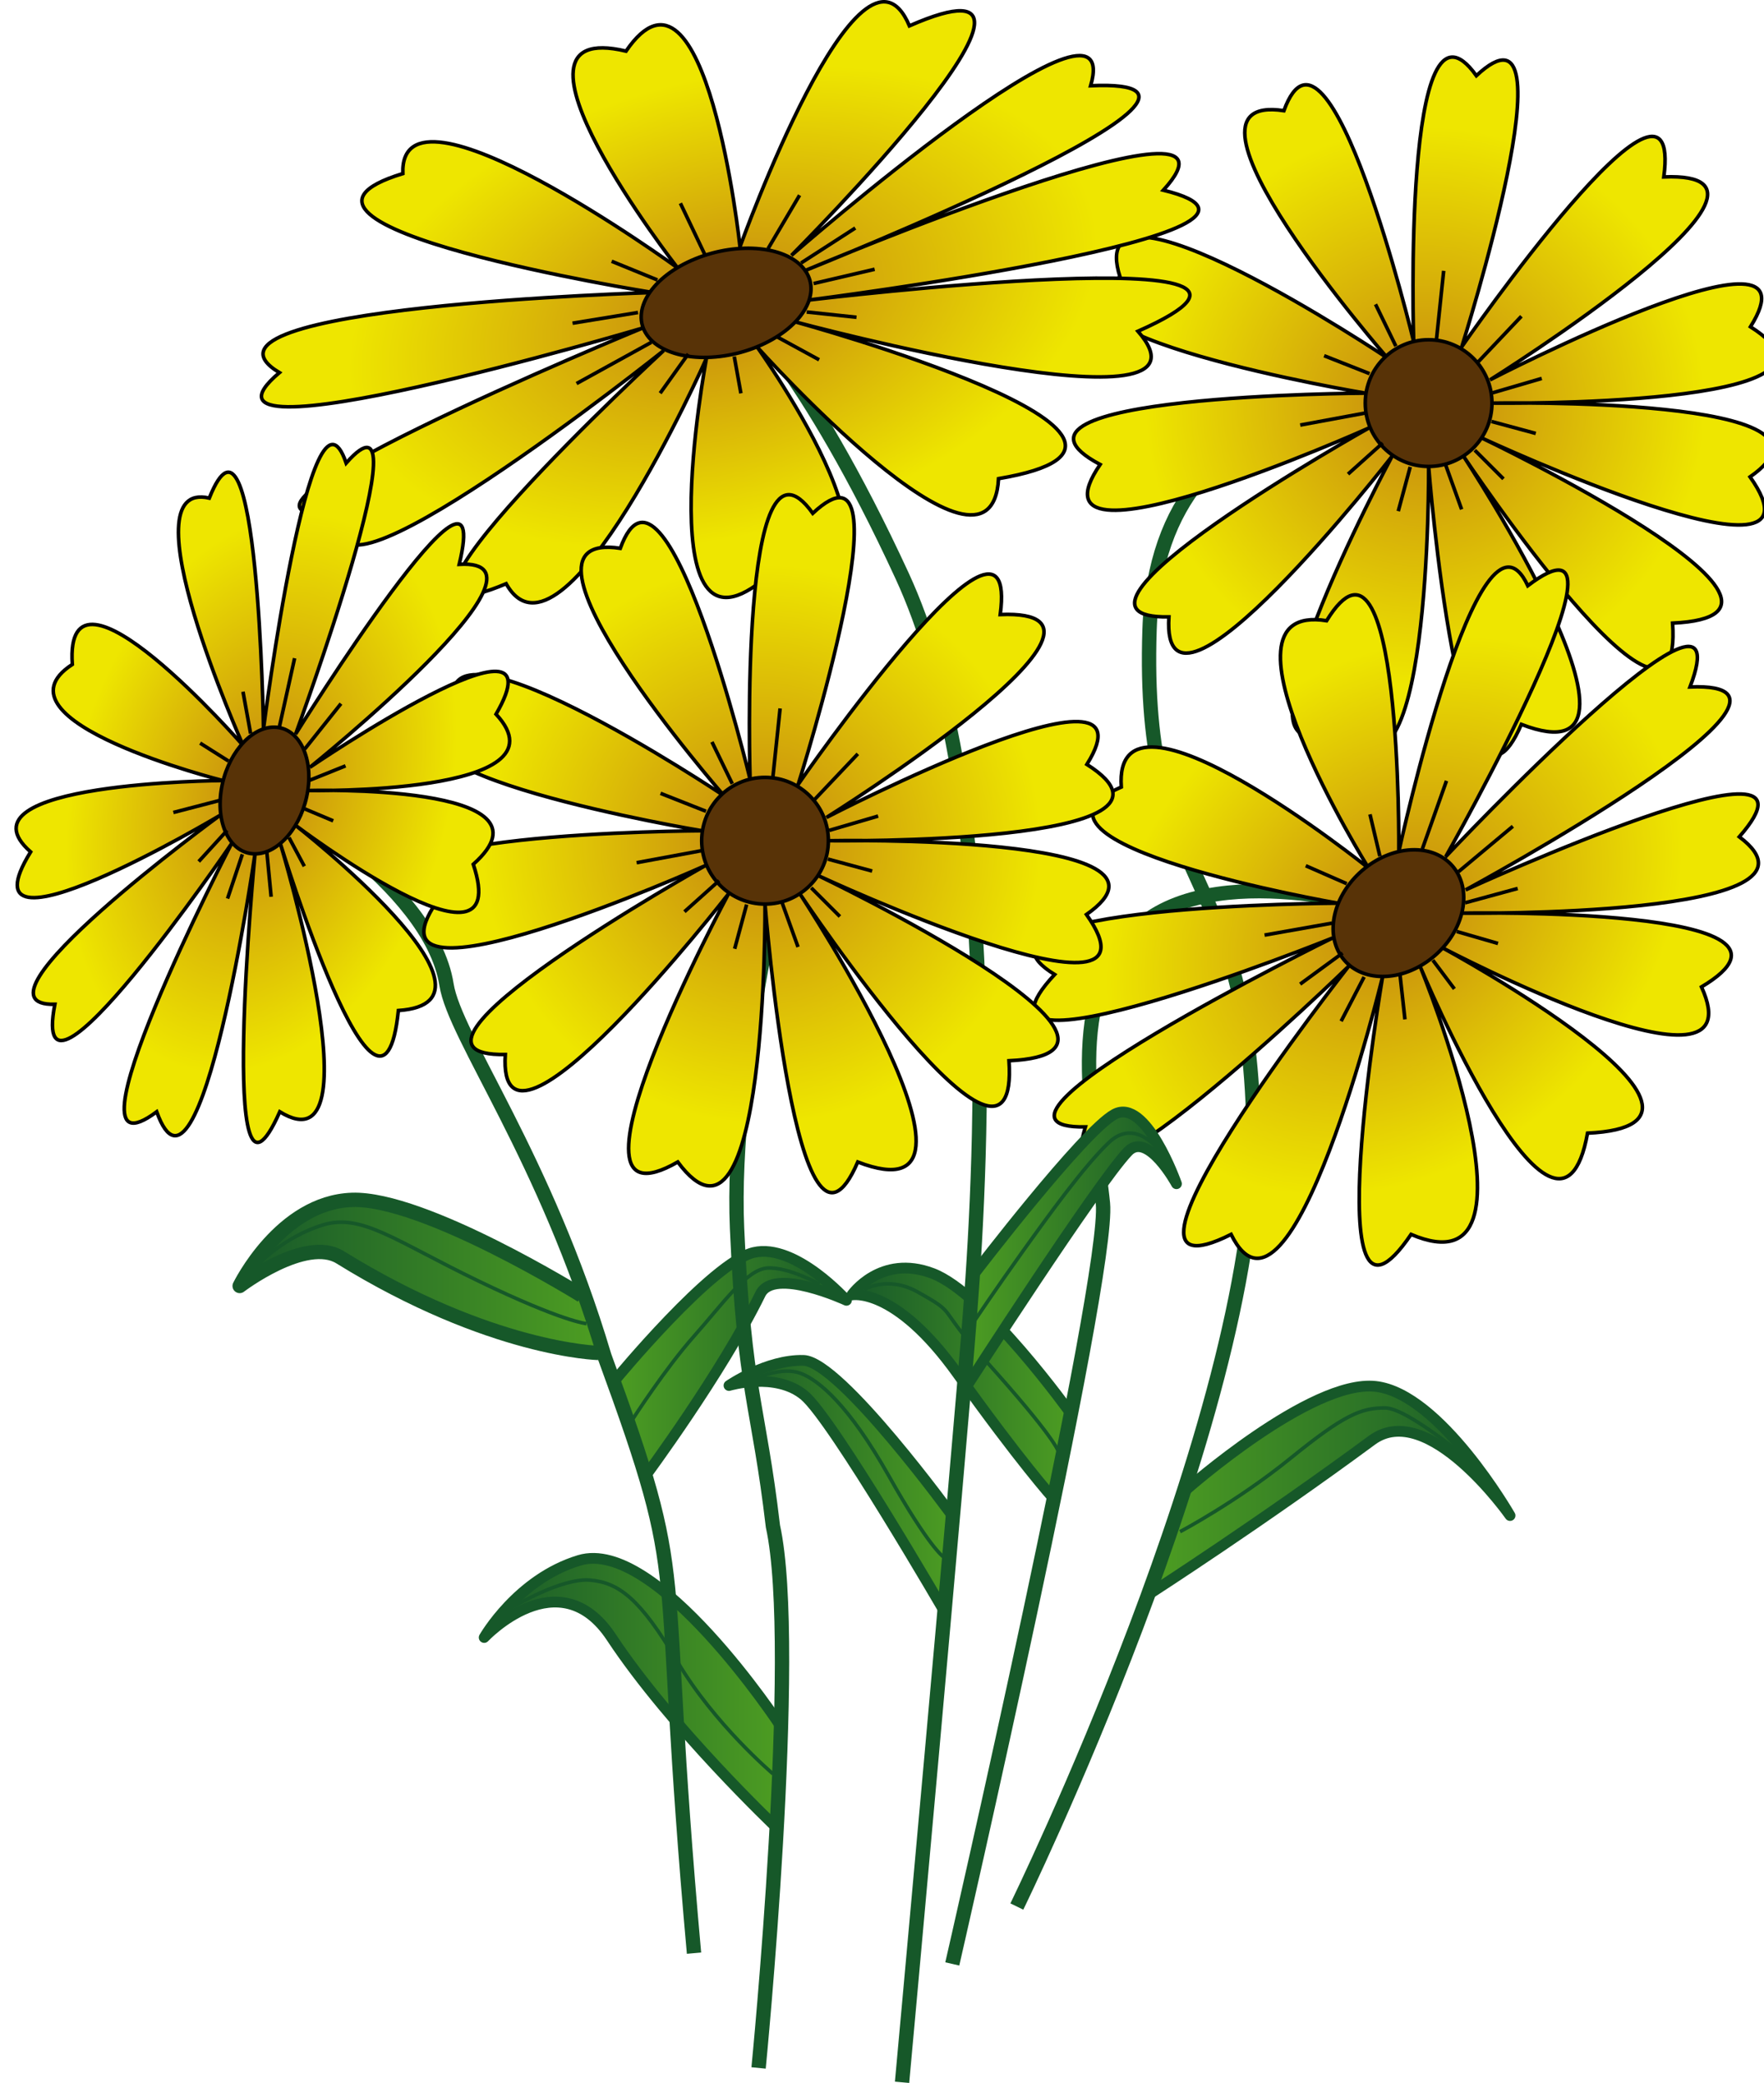 <?xml version="1.0"?><svg width="491.782" height="580.683" xmlns="http://www.w3.org/2000/svg">
 <title>Flowers</title>
 <defs>
  <linearGradient y2="0.5" y1="0.5" x2="1" x1="0" id="XMLID_13_">
   <stop stop-color="#17592A" offset="0.006" id="stop94"/>
   <stop stop-color="#4D9D22" offset="1" id="stop96"/>
  </linearGradient>
  <linearGradient y2="0.5" y1="0.5" x2="1" x1="-0" id="XMLID_14_">
   <stop stop-color="#4D9D22" offset="0.006" id="stop114"/>
   <stop stop-color="#17592A" offset="1" id="stop116"/>
  </linearGradient>
  <linearGradient y2="0.5" y1="0.5" x2="1" x1="-0" id="XMLID_15_">
   <stop stop-color="#17592A" offset="0.006" id="stop134"/>
   <stop stop-color="#4D9D22" offset="1" id="stop136"/>
  </linearGradient>
  <linearGradient y2="0.5" y1="0.5" x2="1" x1="-0" id="XMLID_16_">
   <stop stop-color="#17592A" offset="0.006" id="stop154"/>
   <stop stop-color="#4D9D22" offset="1" id="stop156"/>
  </linearGradient>
  <linearGradient y2="0.5" y1="0.5" x2="1" x1="-0" id="XMLID_17_">
   <stop stop-color="#17592A" offset="0.006" id="stop174"/>
   <stop stop-color="#4D9D22" offset="1" id="stop176"/>
  </linearGradient>
  <linearGradient y2="0.5" y1="0.5" x2="1" x1="-0" id="XMLID_18_">
   <stop stop-color="#4D9D22" offset="0.006" id="stop194"/>
   <stop stop-color="#17592A" offset="1" id="stop196"/>
  </linearGradient>
  <radialGradient gradientTransform="matrix(1, 0, 0, 1, 4, 0)" r="97.638" id="XMLID_19_" gradientUnits="userSpaceOnUse" fy="113.205" fx="393.289" cy="113.205" cx="393.289">
   <stop stop-color="#C5870F" offset="0.006" id="stop224"/>
   <stop stop-color="#EEE600" offset="0.798" id="stop226"/>
  </radialGradient>
  <radialGradient r="97.638" id="XMLID_20_" gradientUnits="userSpaceOnUse" gradientTransform="matrix(1, 0, -0.249, 1, 70.093, 0)" fy="255.389" fx="382.241" cy="255.389" cx="382.241">
   <stop stop-color="#C5870F" offset="0.006" id="stop269"/>
   <stop stop-color="#EEE600" offset="0.798" id="stop271"/>
  </radialGradient>
  <linearGradient y2="0.5" y1="0.5" x2="1" x1="-0" id="XMLID_21_">
   <stop stop-color="#4D9D22" offset="0.006" id="stop312"/>
   <stop stop-color="#17592A" offset="1" id="stop314"/>
  </linearGradient>
  <radialGradient r="87.281" id="XMLID_22_" gradientUnits="userSpaceOnUse" gradientTransform="matrix(1.396, -0.57, 0.546, 0.777, -156.186, 195.162)" fy="36.501" fx="241.956" cy="36.501" cx="241.956">
   <stop stop-color="#C5870F" offset="0.006" id="stop336"/>
   <stop stop-color="#EEE600" offset="0.798" id="stop338"/>
  </radialGradient>
  <radialGradient gradientTransform="matrix(1, 0, 0, 1, 4, 0)" r="97.638" id="XMLID_23_" gradientUnits="userSpaceOnUse" fy="235.205" fx="208.289" cy="235.205" cx="208.289">
   <stop stop-color="#C5870F" offset="0.006" id="stop381"/>
   <stop stop-color="#EEE600" offset="0.798" id="stop383"/>
  </radialGradient>
  <radialGradient r="97.641" id="XMLID_24_" gradientUnits="userSpaceOnUse" gradientTransform="matrix(0.684, 0, -0.15, 1, 108.23, 0)" fy="221.205" fx="-3.16" cy="221.205" cx="-3.16">
   <stop stop-color="#C5870F" offset="0.006" id="stop426"/>
   <stop stop-color="#EEE600" offset="0.798" id="stop428"/>
  </radialGradient>
 </defs>
 <g>
  <title>Layer 1</title>
  <g id="g88">
   <g id="g90">
    <path stroke-width="4" stroke-linejoin="round" stroke="#165829" id="path105" fill="url(#XMLID_13_)" d="m162.15,361.167c0,0 -44,-27.333 -64,-26.667s-31.333,24 -31.333,24s18.347,-13.976 28,-8c42,26 72,26.667 72,26.667"/>
    <path stroke-linejoin="round" stroke="#165829" id="path107" fill="none" d="m163.483,369c0,0 -6.5,-0.5 -30,-11.833s-32.667,-19 -43.5,-15.667s-18,11 -18,11"/>
   </g>
   <g id="g110">
    <path stroke-width="3" stroke-linejoin="round" stroke="#165829" id="path125" fill="url(#XMLID_14_)" d="m171.483,384.75c0,0 27.083,-32.917 38.667,-35.583s25.833,13.333 25.833,13.333s-20.267,-9.39 -24,-1.75c-10.75,22 -32.25,51 -32.25,51"/>
    <path stroke-linejoin="round" stroke="#165829" id="path127" fill="none" d="m176.483,395.5c0,0 9,-14 17,-23s14.667,-18.667 20.5,-19s14.5,4.5 14.5,4.5"/>
   </g>
   <g id="g130">
    <path stroke-width="3" stroke-linejoin="round" stroke="#165829" id="path145" fill="url(#XMLID_15_)" d="m217.483,481c0,0 -34.5,-52.5 -56,-46c-17.236,5.211 -26.5,21.5 -26.5,21.5s20.833,-22.224 35.5,0c16.5,25 46,53 46,53"/>
    <path stroke-linejoin="round" stroke="#165829" id="path147" fill="none" d="m215.483,494.5c0,0 -16.333,-13.833 -26.667,-31.333s-16.333,-22 -24.333,-22.667s-21.5,7.5 -21.5,7.5"/>
   </g>
   <g id="g150">
    <path stroke-width="3" stroke-linejoin="round" stroke="#165829" id="path165" fill="url(#XMLID_16_)" d="m265.816,423c0,0 -31.583,-43.5 -41.833,-43.75s-20.75,7 -20.75,7s13,-3.916 21,2.75s39.5,61 39.5,61"/>
    <path stroke-linejoin="round" stroke="#165829" id="path167" fill="none" d="m262.983,434c0,0 -4,-2.667 -15.167,-22.5s-19.667,-26.833 -24.667,-28.666s-11.666,1.166 -11.666,1.166"/>
   </g>
   <g id="g170">
    <path stroke-width="3" stroke-linejoin="round" stroke="#165829" id="path185" fill="url(#XMLID_17_)" d="m298.483,394c0,0 -24,-33.5 -38.5,-39s-22.5,6 -22.5,6s12,-2.5 29.5,22s26.5,34.5 26.5,34.5"/>
    <path stroke-linejoin="round" stroke="#165829" id="path187" fill="none" d="m294.983,404.5c0,0 -0.833,-3.666 -20.5,-25.5c-13.787,-15.306 -7.144,-12.379 -18.667,-18.833c-8.333,-4.667 -14.833,-0.667 -14.833,-0.667"/>
   </g>
   <g id="g190">
    <path stroke-width="3" stroke-linejoin="round" stroke="#165829" id="path205" fill="url(#XMLID_18_)" d="m330.483,415.5c0,0 35,-31 53,-29s37.5,36 37.5,36s-22.85,-32.546 -38.5,-21c-30.5,22.5 -61.5,42.5 -61.5,42.5"/>
    <path stroke-linejoin="round" stroke="#165829" id="path207" fill="none" d="m328.983,427c0,0 15.833,-8.334 30.833,-20.5s19.668,-14 26.334,-14s26.333,17 26.333,17"/>
   </g>
   <path stroke-width="4" stroke-linejoin="round" stroke="#165829" id="path210" fill="none" d="m73.735,220.378c0,0 46.249,25.622 50.749,54.122c2.318,14.684 27.5,48 44,103.5c24.5,67 14.5,50 25,166.5"/>
   <path stroke-width="4" stroke-linejoin="round" stroke="#165829" id="path212" fill="none" d="m220.483,231.5c0,0 -17,65.5 -15,111s6,49 10,83c7.5,34 -4,151 -4,151"/>
   <path stroke-width="4" stroke-linejoin="round" stroke="#165829" id="path214" fill="none" d="m401.483,111.5c0,0 -78.5,-10.5 -81,64s28.5,64 29,142s-66,214 -66,214"/>
   <path stroke-width="4" stroke-linejoin="round" stroke="#165829" id="path216" fill="none" d="m389.864,254.563c0,0 -48.381,-15.562 -71.381,2.938s-13,57.5 -11,78s-42,212 -42,212"/>
   <g id="g218">
    <g id="g220">
     <path stroke="#000000" id="path235" fill="url(#XMLID_19_)" d="m407.531,96.652c0,0 61.897,-89.487 56.323,-47.327c44.864,-1.85 -48.46,56.577 -48.46,56.577s93.756,-48.562 72.616,-14.8c35.774,22.684 -72.068,21.276 -72.068,21.276s104.359,-2.077 71.955,20.571c25.087,35.54 -74.815,-10.858 -74.815,-10.858s103.164,49.312 53.212,51.625c3.136,45.646 -58.299,-46.537 -58.299,-46.537s60.541,91.874 16.139,74.761c-17.073,39.721 -25.852,-71.901 -25.852,-71.901s0.765,105.698 -24.323,71.901c-37.631,21.603 14.147,-74.761 14.147,-74.761s-64.67,83.123 -62.231,44.795c-39.372,0.697 55.756,-52.658 55.756,-52.658s-98.055,43.94 -74.928,10.176c-36.54,-19.426 74.003,-19.889 74.003,-19.889s-100.367,-16.651 -68.454,-32.376c-11.1,-34.689 74.6,22.622 74.6,22.622s-64.996,-74.541 -28.92,-68.99c12.487,-34.227 36.188,64.406 36.188,64.406s-3.343,-103.301 17.471,-74.163c28.212,-26.363 -4.06,75.55 -4.06,75.55z"/>
     <circle stroke="#000000" r="17.66" id="circle237" fill="#583307" cy="112.378" cx="398.281"/>
    </g>
    <line y2="94.5" y1="75.5" x2="400.483" x1="402.483" stroke="#000000" id="line240" fill="none"/>
    <line y2="88.167" y1="100.834" x2="424.15" x1="412.149" stroke="#000000" id="line242" fill="none"/>
    <line y2="105.5" y1="109.5" x2="429.816" x1="416.149" stroke="#000000" id="line244" fill="none"/>
    <line y2="133.5" y1="125.5" x2="419.15" x1="411.149" stroke="#000000" id="line246" fill="none"/>
    <line y2="120.834" y1="117.5" x2="428.15" x1="415.817" stroke="#000000" id="line248" fill="none"/>
    <line y2="142.5" y1="130.167" x2="389.817" x1="393.149" stroke="#000000" id="line250" fill="none"/>
    <line y2="132.167" y1="123.5" x2="375.817" x1="385.483" stroke="#000000" id="line252" fill="none"/>
    <line y2="118.5" y1="115.167" x2="362.483" x1="380.483" stroke="#000000" id="line254" fill="none"/>
    <line y2="99.167" y1="104.167" x2="369.149" x1="381.817" stroke="#000000" id="line256" fill="none"/>
    <line y2="84.834" y1="96.5" x2="383.483" x1="389.149" stroke="#000000" id="line258" fill="none"/>
    <line y2="142" y1="129.5" x2="407.483" x1="402.983" stroke="#000000" id="line260" fill="none"/>
   </g>
   <g id="g263">
    <g id="g265">
     <path stroke="#000000" id="path280" fill="url(#XMLID_20_)" d="m403.035,238.837c0,0 84.209,-89.487 68.123,-47.327c45.325,-1.85 -62.565,56.577 -62.565,56.577s105.863,-48.563 76.305,-14.801c30.119,22.684 -77.373,21.276 -77.373,21.276s104.877,-2.077 66.826,20.571c16.226,35.54 -72.107,-10.858 -72.107,-10.858s90.868,49.312 40.34,51.625c-8.245,45.646 -46.695,-46.537 -46.695,-46.537s37.633,91.874 -2.502,74.761c-26.977,39.721 -7.925,-71.901 -7.925,-71.901s-25.589,105.698 -42.25,71.901c-43.017,21.603 32.788,-74.761 32.788,-74.761s-85.396,83.123 -73.4,44.795c-39.547,0.697 68.885,-52.658 68.885,-52.658s-109.01,43.94 -77.465,10.176c-31.697,-19.426 78.961,-19.889 78.961,-19.889s-96.215,-16.651 -60.381,-32.376c-2.451,-34.689 68.959,22.622 68.959,22.622s-46.411,-74.541 -11.719,-68.99c21.021,-34.227 20.129,64.406 20.129,64.406s22.414,-103.301 35.962,-74.163c34.786,-26.363 -22.896,75.551 -22.896,75.551z"/>
     <path stroke="#000000" id="path282" fill="#583307" d="m407.524,254.563c-2.432,9.754 -12.311,17.661 -22.063,17.661c-9.754,0 -15.69,-7.907 -13.258,-17.661s12.311,-17.661 22.064,-17.661c9.754,0 15.689,7.907 13.257,17.661z"/>
    </g>
    <line y2="236.685" y1="217.685" x2="396.524" x1="403.261" stroke="#000000" id="line285" fill="none"/>
    <line y2="230.352" y1="243.019" x2="421.771" x1="406.61" stroke="#000000" id="line287" fill="none"/>
    <line y2="247.685" y1="251.685" x2="423.114" x1="408.45" stroke="#000000" id="line289" fill="none"/>
    <line y2="275.685" y1="267.685" x2="405.468" x1="399.461" stroke="#000000" id="line291" fill="none"/>
    <line y2="263.019" y1="259.685" x2="417.626" x1="406.124" stroke="#000000" id="line293" fill="none"/>
    <line y2="284.685" y1="272.352" x2="373.89" x1="380.298" stroke="#000000" id="line295" fill="none"/>
    <line y2="274.352" y1="265.685" x2="362.466" x1="374.294" stroke="#000000" id="line297" fill="none"/>
    <line y2="260.685" y1="257.352" x2="352.54" x1="371.371" stroke="#000000" id="line299" fill="none"/>
    <line y2="241.352" y1="246.352" x2="364.026" x1="375.448" stroke="#000000" id="line301" fill="none"/>
    <line y2="227.019" y1="238.685" x2="381.935" x1="384.691" stroke="#000000" id="line303" fill="none"/>
    <line y2="284.185" y1="271.685" x2="391.681" x1="390.298" stroke="#000000" id="line305" fill="none"/>
   </g>
   <g id="g308">
    <path stroke-width="3" stroke-linejoin="round" stroke="#165829" id="path323" fill="url(#XMLID_21_)" d="m271.816,354.834c0,0 30.001,-39.25 38.834,-44.167c8.833,-4.917 17.333,19.333 17.333,19.333s-8,-14.75 -13.5,-9c-8.773,9.173 -45,65.5 -45,65.5"/>
    <path stroke-linejoin="round" stroke="#165829" id="path325" fill="none" d="m271.483,368.5c0,0 6.5,-9.667 13.667,-19.667s17.038,-23.703 24,-30.333c7,-6.667 13.333,1.5 13.333,1.5"/>
   </g>
   <path stroke-width="4" stroke-linejoin="round" stroke="#165829" id="path328" fill="none" d="m204.483,84.5c0,0 20,17.5 47,76s22.5,159.5 19,205s-19,215 -19,215"/>
   <g id="g330">
    <g id="g332">
     <path stroke="#000000" id="path347" fill="url(#XMLID_22_)" d="m206.309,68.788c0,0 33.622,-93.701 47.226,-61.582c55.101,-24.159 -32.899,63.997 -32.899,63.997s93.35,-81.526 83.425,-47.302c55.72,-2.488 -79.584,51.52 -79.584,51.52s129.257,-54.652 99.852,-22.402c48.649,11.888 -98.686,30.605 -98.686,30.605s152.827,-18.357 91.601,8.718c26.175,30.098 -95.469,-2.591 -95.469,-2.591s120.378,32.931 56.605,43.686c-1.94,36.288 -67.335,-36.748 -67.335,-36.748s52.502,73.009 4.703,62.331c-36.438,34.188 -18.8,-59.128 -18.8,-59.128s-40.188,90.695 -55.836,62.836c-48.807,20.559 43.917,-64.995 43.917,-64.995s-100.97,80.508 -88.567,45.27c-55.086,5.141 82.676,-51.543 82.676,-51.543s-133.407,39.61 -101.24,12.419c-30.773,-18.43 104.154,-22.327 104.154,-22.327s-117.487,-18.622 -69.746,-33.163c-1.104,-30.134 76.582,26.274 76.582,26.274s-54.551,-70.029 -14.36,-60.407c22.361,-32.693 31.781,54.532 31.781,54.532z"/>
     <path stroke="#000000" id="path349" fill="#583307" d="m224.476,75.42c4.756,6.773 -1.258,16.295 -13.432,21.268c-12.176,4.974 -25.902,3.515 -30.659,-3.259c-4.757,-6.772 1.257,-16.295 13.433,-21.268c12.174,-4.973 25.901,-3.514 30.658,3.259z"/>
    </g>
    <line y2="70.887" y1="56.673" x2="196.46" x1="189.691" stroke="#000000" id="line352" fill="none"/>
    <line y2="54.422" y1="69.336" x2="222.915" x1="214.112" stroke="#000000" id="line354" fill="none"/>
    <line y2="63.569" y1="73.315" x2="238.44" x1="223.331" stroke="#000000" id="line356" fill="none"/>
    <line y2="88.451" y1="86.976" x2="238.782" x1="224.894" stroke="#000000" id="line358" fill="none"/>
    <line y2="75.066" y1="79.04" x2="243.84" x1="226.818" stroke="#000000" id="line360" fill="none"/>
    <line y2="109.658" y1="99.393" x2="206.555" x1="204.701" stroke="#000000" id="line362" fill="none"/>
    <line y2="109.62" y1="98.672" x2="184.04" x1="191.879" stroke="#000000" id="line364" fill="none"/>
    <line y2="106.928" y1="95.436" x2="160.731" x1="181.574" stroke="#000000" id="line366" fill="none"/>
    <line y2="90.103" y1="87.117" x2="159.624" x1="177.874" stroke="#000000" id="line368" fill="none"/>
    <line y2="72.842" y1="78.054" x2="170.525" x1="183.289" stroke="#000000" id="line370" fill="none"/>
    <line y2="100.303" y1="93.917" x2="228.364" x1="216.651" stroke="#000000" id="line372" fill="none"/>
   </g>
   <g id="g375">
    <g id="g377">
     <path stroke="#000000" id="path392" fill="url(#XMLID_23_)" d="m222.531,218.652c0,0 61.897,-89.487 56.323,-47.327c44.864,-1.85 -48.46,56.577 -48.46,56.577s93.756,-48.563 72.615,-14.801c35.774,22.684 -72.068,21.276 -72.068,21.276s104.359,-2.077 71.955,20.571c25.087,35.54 -74.815,-10.858 -74.815,-10.858s103.164,49.312 53.212,51.625c3.136,45.646 -58.299,-46.537 -58.299,-46.537s60.541,91.874 16.139,74.761c-17.073,39.721 -25.852,-71.901 -25.852,-71.901s0.765,105.698 -24.323,71.901c-37.631,21.603 14.147,-74.761 14.147,-74.761s-64.67,83.123 -62.231,44.795c-39.372,0.697 55.756,-52.658 55.756,-52.658s-98.055,43.94 -74.928,10.176c-36.54,-19.426 74.003,-19.889 74.003,-19.889s-100.367,-16.651 -68.454,-32.376c-11.1,-34.689 74.6,22.622 74.6,22.622s-64.996,-74.541 -28.92,-68.99c12.487,-34.227 36.188,64.406 36.188,64.406s-3.343,-103.301 17.471,-74.163c28.213,-26.362 -4.059,75.551 -4.059,75.551z"/>
     <circle stroke="#000000" r="17.66" id="circle394" fill="#583307" cy="234.378" cx="213.281"/>
    </g>
    <line y2="216.5" y1="197.5" x2="215.483" x1="217.483" stroke="#000000" id="line397" fill="none"/>
    <line y2="210.167" y1="222.834" x2="239.15" x1="227.15" stroke="#000000" id="line399" fill="none"/>
    <line y2="227.5" y1="231.5" x2="244.816" x1="231.15" stroke="#000000" id="line401" fill="none"/>
    <line y2="255.5" y1="247.5" x2="234.15" x1="226.15" stroke="#000000" id="line403" fill="none"/>
    <line y2="242.834" y1="239.5" x2="243.15" x1="230.817" stroke="#000000" id="line405" fill="none"/>
    <line y2="264.5" y1="252.167" x2="204.817" x1="208.15" stroke="#000000" id="line407" fill="none"/>
    <line y2="254.167" y1="245.5" x2="190.817" x1="200.483" stroke="#000000" id="line409" fill="none"/>
    <line y2="240.5" y1="237.167" x2="177.483" x1="195.483" stroke="#000000" id="line411" fill="none"/>
    <line y2="221.167" y1="226.167" x2="184.15" x1="196.817" stroke="#000000" id="line413" fill="none"/>
    <line y2="206.834" y1="218.5" x2="198.483" x1="204.15" stroke="#000000" id="line415" fill="none"/>
    <line y2="264" y1="251.5" x2="222.483" x1="217.983" stroke="#000000" id="line417" fill="none"/>
   </g>
   <g id="g420">
    <g id="g422">
     <path stroke="#000000" id="path437" fill="url(#XMLID_24_)" d="m82.417,204.652c0,0 55.735,-89.487 45.609,-47.327c30.961,-1.85 -41.616,56.577 -41.616,56.577s71.395,-48.563 51.88,-14.801c21.07,22.684 -52.476,21.276 -52.476,21.276s71.686,-2.077 46.131,20.571c11.836,35.54 -49.542,-10.858 -49.542,-10.858s63.173,49.312 28.662,51.625c-4.69,45.646 -32.903,-46.537 -32.903,-46.537s27.648,91.874 -0.159,74.761c-17.625,39.721 -6.912,-71.901 -6.912,-71.901s-15.306,105.699 -27.403,71.902c-28.972,21.603 20.872,-74.761 20.872,-74.761s-56.677,83.123 -49.27,44.795c-27.033,0.697 46.019,-52.658 46.019,-52.658s-73.643,43.94 -52.77,10.176c-22.082,-19.426 53.592,-19.889 53.592,-19.889s-66.152,-16.651 -41.97,-32.376c-2.396,-34.689 47.633,22.622 47.633,22.622s-33.291,-74.541 -9.448,-68.99c13.667,-34.227 15.105,64.406 15.105,64.406s13.184,-103.301 23.055,-74.163c23.244,-26.363 -14.089,75.55 -14.089,75.55z"/>
     <path stroke="#000000" id="path439" fill="#583307" d="m85.814,220.378c-1.461,9.754 -8.053,17.661 -14.723,17.661c-6.672,0 -10.896,-7.907 -9.435,-17.661c1.461,-9.754 8.052,-17.661 14.724,-17.661c6.67,0.001 10.895,7.908 9.434,17.661z"/>
    </g>
    <line y2="202.5" y1="183.5" x2="77.919" x1="82.132" stroke="#000000" id="line442" fill="none"/>
    <line y2="196.167" y1="208.834" x2="95.054" x1="84.949" stroke="#000000" id="line444" fill="none"/>
    <line y2="213.5" y1="217.5" x2="96.333" x1="86.387" stroke="#000000" id="line446" fill="none"/>
    <line y2="241.5" y1="233.5" x2="84.845" x1="80.571" stroke="#000000" id="line448" fill="none"/>
    <line y2="228.834" y1="225.5" x2="92.898" x1="84.962" stroke="#000000" id="line450" fill="none"/>
    <line y2="250.5" y1="238.167" x2="63.436" x1="67.562" stroke="#000000" id="line452" fill="none"/>
    <line y2="240.167" y1="231.5" x2="55.407" x1="63.317" stroke="#000000" id="line454" fill="none"/>
    <line y2="226.5" y1="223.167" x2="48.335" x1="61.146" stroke="#000000" id="line456" fill="none"/>
    <line y2="207.167" y1="212.167" x2="55.79" x1="63.704" stroke="#000000" id="line458" fill="none"/>
    <line y2="192.834" y1="204.5" x2="67.74" x1="69.868" stroke="#000000" id="line460" fill="none"/>
    <line y2="250" y1="237.5" x2="75.593" x1="74.387" stroke="#000000" id="line462" fill="none"/>
   </g>
  </g>
 </g>
</svg>